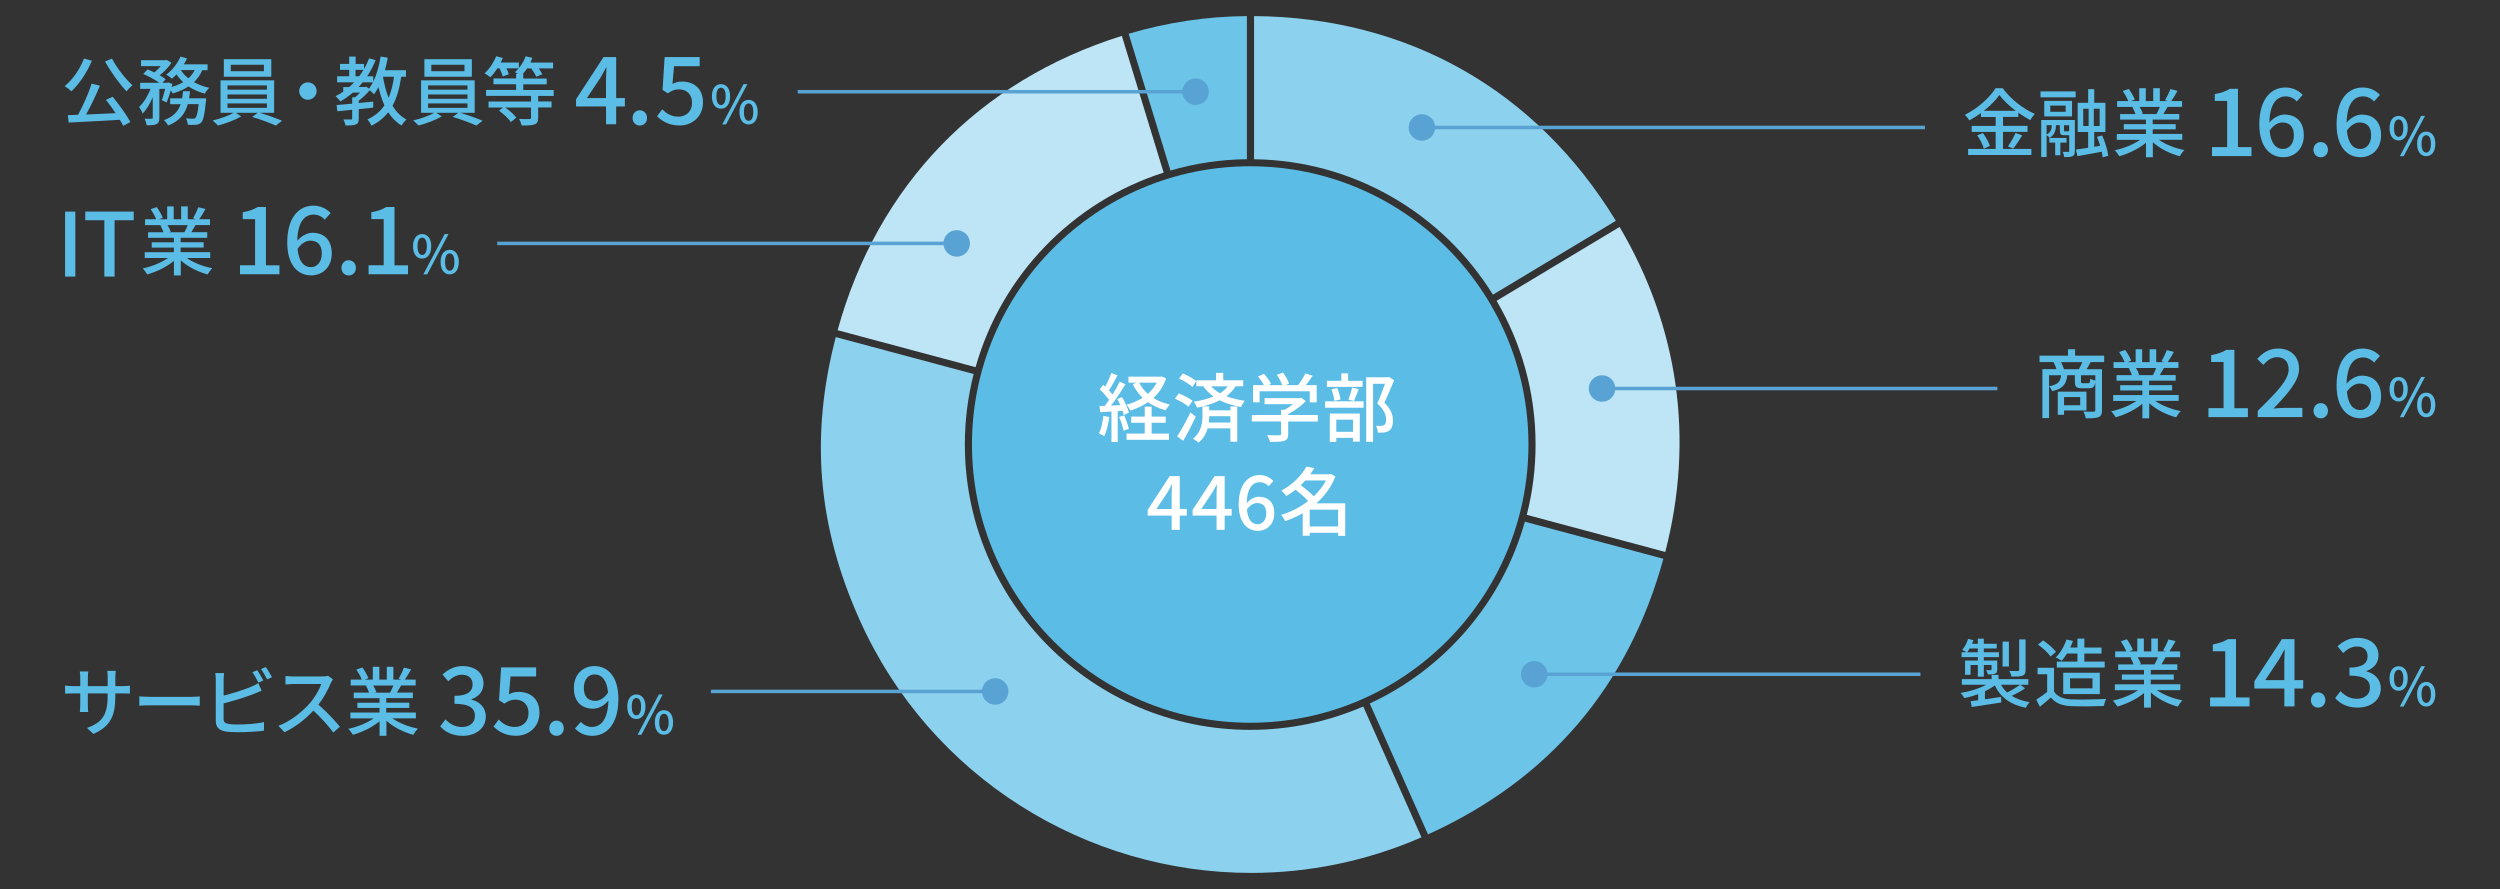 <?xml version="1.0" encoding="UTF-8"?><svg id="_デザイン" xmlns="http://www.w3.org/2000/svg" width="250mm" height="88.9mm" viewBox="0 0 708.66 252"><rect x="0" y="0" width="708.66" height="252" fill="#333333" stroke="none"/><defs><style>.cls-1{fill:#fff;}.cls-2{fill:#59a3d4;}.cls-3{fill:#5bbde5;}.cls-4{fill:#bde5f5;}.cls-5{fill:#8cd1ed;}.cls-6{fill:#6cc4e8;}</style></defs><path class="cls-3" d="m26.47,208.05l-1.81-1.7c3.98-1.47,5.85-3.3,5.85-8.94v-.85h-5.62v3.19c0,.87.06,1.77.11,2.07h-2.36c.02-.3.11-1.17.11-2.07v-3.19h-2.09c-1,0-1.87.04-2.21.08v-2.32c.28.06,1.23.17,2.21.17h2.09v-2.45c0-.53-.04-1.15-.13-1.7h2.41c-.04.28-.13.92-.13,1.7v2.45h5.62v-2.47c0-.85-.06-1.55-.11-1.85h2.41c-.04.32-.13,1-.13,1.85v2.47h2c1.04,0,1.72-.06,2.13-.13v2.26c-.34-.04-1.09-.06-2.11-.06h-2.02v.72c0,5.49-1.23,8.54-6.22,10.77h0Z"/><path class="cls-3" d="m42.66,197.53h11.58c1.02,0,1.85-.08,2.38-.13v2.64c-.47-.02-1.45-.11-2.38-.11h-11.58c-1.17,0-2.45.04-3.17.11v-2.64c.7.04,2.02.13,3.17.13Z"/><path class="cls-3" d="m63.39,192.72v4.45c2.51-.62,5.7-1.62,7.77-2.49.7-.28,1.36-.6,2.06-1.04l.94,2.15c-.7.28-1.55.66-2.24.92-2.28.92-5.85,1.98-8.54,2.68v4.34c0,1.02.45,1.28,1.45,1.49.64.11,1.64.15,2.66.15,2.23,0,5.58-.23,7.34-.7v2.45c-1.94.28-5.13.43-7.47.43-1.32,0-2.6-.06-3.49-.21-1.72-.32-2.7-1.17-2.7-2.96v-11.64c0-.51-.04-1.38-.15-1.96h2.49c-.06.57-.13,1.34-.13,1.96v-.02Zm11.24.17l-1.38.6c-.43-.85-1.13-2.13-1.7-2.94l1.38-.58c.53.77,1.28,2.09,1.7,2.92Zm2.45-.92l-1.38.6c-.45-.92-1.13-2.13-1.72-2.92l1.36-.58c.55.79,1.36,2.11,1.75,2.89h-.01Z"/><path class="cls-3" d="m93.75,193.68c-.75,1.75-2,4.15-3.49,6.07,2.19,1.87,4.77,4.62,6.09,6.24l-1.87,1.66c-1.4-1.92-3.53-4.26-5.64-6.22-2.28,2.43-5.15,4.7-8.2,6.13l-1.72-1.81c3.45-1.32,6.64-3.87,8.75-6.24,1.45-1.62,2.87-3.96,3.38-5.62h-7.81c-.83,0-1.98.11-2.32.13v-2.41c.43.06,1.66.15,2.32.15h7.9c.79,0,1.49-.08,1.85-.21l1.38,1.02c-.15.21-.47.75-.62,1.11h0Z"/><path class="cls-3" d="m111.25,203.64c1.87,1.32,4.62,2.41,7.22,2.89-.45.43-1.02,1.24-1.32,1.77-2.77-.75-5.62-2.17-7.62-4v4.28h-1.94v-4.13c-2.02,1.7-4.9,3.09-7.56,3.83-.3-.51-.85-1.26-1.3-1.68,2.53-.53,5.3-1.64,7.17-2.96h-6.58v-1.66h8.26v-1.3h-6.28v-1.49h6.28v-1.28h-7.32v-1.58h4.36c-.19-.6-.55-1.36-.89-1.94l.51-.08h-4.83v-1.66h3.15c-.32-.83-.96-2-1.55-2.87l1.72-.57c.66.92,1.4,2.21,1.7,3.04l-1.09.4h2.34v-3.64h1.85v3.64h2.11v-3.64h1.87v3.64h2.3l-.81-.26c.51-.85,1.17-2.19,1.49-3.15l2.04.51c-.57,1.04-1.21,2.11-1.77,2.89h3.06v1.66h-4.11c-.4.72-.83,1.43-1.19,2.02h4.51v1.58h-7.54v1.28h6.53v1.49h-6.53v1.3h8.39v1.66h-6.66.03Zm-5.47-9.32c.38.62.77,1.38.92,1.89l-.62.13h4.49c.32-.58.66-1.34.94-2.02,0,0-5.73,0-5.73,0Z"/><path class="cls-3" d="m124.78,205.89l1.49-1.97c1.14,1.17,2.61,2.16,4.63,2.16,2.21,0,3.73-1.2,3.73-3.11,0-2.1-1.38-3.46-5.8-3.46v-2.26c3.86,0,5.14-1.41,5.14-3.25,0-1.7-1.14-2.74-3.01-2.74-1.52,0-2.79.75-3.91,1.86l-1.6-1.92c1.54-1.41,3.35-2.39,5.61-2.39,3.51,0,5.99,1.81,5.99,4.95,0,2.21-1.3,3.67-3.38,4.44v.13c2.26.56,4.04,2.21,4.04,4.79,0,3.43-2.95,5.46-6.55,5.46-3.09,0-5.08-1.22-6.39-2.69h.01Z"/><path class="cls-3" d="m139.89,205.97l1.46-2c1.12,1.12,2.53,2.1,4.58,2.1,2.21,0,3.89-1.49,3.89-3.91s-1.49-3.83-3.73-3.83c-1.25,0-2,.37-3.14,1.12l-1.49-.96.59-9.31h9.93v2.58h-7.26l-.45,5.03c.85-.43,1.62-.67,2.69-.67,3.27,0,5.96,1.84,5.96,5.93s-3.17,6.52-6.6,6.52c-3.09,0-5.03-1.25-6.41-2.61h-.02Z"/><path class="cls-3" d="m155.71,206.45c0-1.28.9-2.18,2.05-2.18s2.05.9,2.05,2.18-.9,2.13-2.05,2.13-2.05-.88-2.05-2.13Z"/><path class="cls-3" d="m162.98,206.5l1.68-1.89c.72.88,1.92,1.46,3.06,1.46,2.5,0,4.6-1.92,4.74-7.5-1.14,1.46-2.85,2.32-4.28,2.32-3.3,0-5.51-1.94-5.51-5.88s2.66-6.2,5.83-6.2c3.75,0,6.79,2.95,6.79,9.26,0,7.5-3.54,10.51-7.4,10.51-2.21,0-3.81-.9-4.9-2.08h-.01Zm5.72-7.82c1.17,0,2.58-.69,3.67-2.37-.35-3.51-1.78-5.14-3.86-5.14-1.68,0-3.01,1.41-3.01,3.83s1.12,3.67,3.19,3.67h0Z"/><path class="cls-3" d="m177.81,200.31c0-2.19,1.04-3.46,2.58-3.46s2.58,1.27,2.58,3.46-1.03,3.5-2.58,3.5-2.58-1.28-2.58-3.5Zm3.91,0c0-1.68-.54-2.45-1.33-2.45s-1.31.76-1.31,2.45.55,2.47,1.31,2.47,1.33-.78,1.33-2.47Zm5.05-3.46h1.09l-6.04,11.42h-1.09l6.04-11.42Zm-1.15,7.92c0-2.21,1.06-3.46,2.59-3.46s2.58,1.25,2.58,3.46-1.04,3.5-2.58,3.5-2.59-1.28-2.59-3.5Zm3.92,0c0-1.7-.55-2.44-1.33-2.44s-1.33.75-1.33,2.44.55,2.47,1.33,2.47,1.33-.77,1.33-2.47Z"/><path class="cls-3" d="m592.61,102.66c-.4.75-.77,1.43-1.13,2h4.36v11.62c0,1.04-.21,1.64-.96,1.96-.77.3-1.92.34-3.64.34-.08-.53-.38-1.38-.66-1.92,1.28.06,2.51.04,2.87.04.38-.02.49-.13.49-.45v-7.9c-.21,1.36-.68,1.72-1.77,1.72h-1.98c-1.66,0-2.04-.43-2.04-1.92v-1.79h-2.15c-.26,2.47-1.13,3.79-4.28,4.53-.15-.4-.53-1.04-.89-1.36v8.98h-1.89v-13.88h4c-.21-.64-.53-1.41-.87-2h-3.94v-1.81h8.07v-1.81h2.02v1.81h8.24v1.81h-3.85v.03Zm-11.77,6.85c2.55-.51,3.21-1.36,3.41-3.13h-3.41v3.13Zm4.24,6.85v1.23h-1.77v-6.56h8.13v5.32h-6.36Zm4.21-11.71c.34-.58.72-1.36.98-2h-6.05c.36.64.68,1.43.85,2h4.22Zm-4.21,7.9v2.32h4.58v-2.32h-4.58Zm8.88-6.17h-4.07v1.77c0,.43.06.47.55.47h1.53c.4,0,.49-.15.55-1.3.3.23.94.47,1.43.55v-1.49h.01Z"/><path class="cls-3" d="m610.95,113.64c1.87,1.32,4.62,2.41,7.22,2.89-.45.43-1.02,1.24-1.32,1.77-2.77-.75-5.62-2.17-7.62-4v4.28h-1.94v-4.13c-2.02,1.7-4.9,3.09-7.56,3.83-.3-.51-.85-1.26-1.3-1.68,2.53-.53,5.3-1.64,7.17-2.96h-6.58v-1.66h8.26v-1.3h-6.28v-1.49h6.28v-1.28h-7.32v-1.58h4.36c-.19-.6-.55-1.36-.89-1.94l.51-.08h-4.83v-1.66h3.15c-.32-.83-.96-2-1.55-2.87l1.72-.57c.66.92,1.4,2.21,1.7,3.04l-1.09.4h2.34v-3.64h1.85v3.64h2.11v-3.64h1.87v3.64h2.3l-.81-.26c.51-.85,1.17-2.19,1.49-3.15l2.04.51c-.57,1.04-1.21,2.11-1.77,2.89h3.06v1.66h-4.11c-.4.72-.83,1.43-1.19,2.02h4.51v1.58h-7.54v1.28h6.53v1.49h-6.53v1.3h8.39v1.66h-6.66.03Zm-5.47-9.32c.38.62.77,1.38.92,1.89l-.62.13h4.49c.32-.58.66-1.34.94-2.02h-5.73Z"/><path class="cls-3" d="m626.02,115.7h4.28v-13.09h-3.51v-1.94c1.84-.32,3.14-.8,4.26-1.49h2.32v16.53h3.83v2.53h-11.18v-2.53h0Z"/><path class="cls-3" d="m639.99,116.45c5.46-5.35,8.76-8.75,8.76-11.74,0-2.08-1.12-3.46-3.33-3.46-1.54,0-2.82.99-3.86,2.18l-1.73-1.7c1.68-1.81,3.41-2.93,5.96-2.93,3.59,0,5.91,2.29,5.91,5.75s-3.17,7-7.24,11.26c.98-.11,2.24-.19,3.19-.19h4.98v2.61h-12.64v-1.78Z"/><path class="cls-3" d="m655.8,116.45c0-1.28.9-2.18,2.05-2.18s2.05.9,2.05,2.18-.9,2.13-2.05,2.13-2.05-.88-2.05-2.13Z"/><path class="cls-3" d="m662.33,109.34c0-7.5,3.51-10.54,7.4-10.54,2.18,0,3.78.93,4.9,2.1l-1.68,1.86c-.72-.85-1.92-1.44-3.09-1.44-2.48,0-4.55,1.86-4.68,7.45,1.14-1.41,2.85-2.29,4.26-2.29,3.27,0,5.51,1.94,5.51,5.88s-2.66,6.2-5.85,6.2c-3.73,0-6.76-2.95-6.76-9.23h-.01Zm2.93,1.7c.32,3.54,1.73,5.19,3.81,5.19,1.7,0,3.06-1.44,3.06-3.86s-1.17-3.65-3.25-3.65c-1.09,0-2.45.61-3.62,2.31h0Z"/><path class="cls-3" d="m677.35,110.31c0-2.19,1.04-3.46,2.58-3.46s2.58,1.27,2.58,3.46-1.03,3.5-2.58,3.5-2.58-1.28-2.58-3.5Zm3.91,0c0-1.68-.54-2.45-1.33-2.45s-1.31.76-1.31,2.45.55,2.47,1.31,2.47,1.33-.78,1.33-2.47Zm5.05-3.46h1.09l-6.04,11.42h-1.09l6.04-11.42Zm-1.15,7.92c0-2.21,1.06-3.46,2.59-3.46s2.58,1.25,2.58,3.46-1.04,3.5-2.58,3.5-2.59-1.28-2.59-3.5Zm3.92,0c0-1.7-.55-2.44-1.33-2.44s-1.33.75-1.33,2.44.55,2.47,1.33,2.47,1.33-.77,1.33-2.47Z"/><path class="cls-1" d="m406.61,231.3h0c-.31.13-.61.27-.92.41l.92-.41Z"/><path class="cls-1" d="m404.77,232.12l.92-.41c-.31.14-.62.26-.93.4h0Z"/><path class="cls-6" d="m353.46,4.56c-11.36.09-22.63,1.78-33.53,5.01l11.85,38.77c6.89-2.01,14.16-3.13,21.67-3.21V4.56h0Z"/><path class="cls-4" d="m329.85,48.93l-11.85-38.76c-40.68,12.76-69.23,42.33-80.57,83.43l39.11,10.48c7.37-26.12,27.55-46.93,53.3-55.15h.01Z"/><path class="cls-5" d="m273.5,126c0-6.89.87-13.59,2.5-19.98l-38.98-10.44-.11-.03c-7.29,27.95-5.18,53.35,6.62,79.85,20.11,45.17,64.59,72.04,111.12,72.04,16.17,0,32.57-3.24,48.29-10.09l-15-33.69-1.51-3.4c-9.83,4.26-20.66,6.63-32.04,6.63-44.6,0-80.89-36.29-80.89-80.89h0Z"/><path class="cls-6" d="m388.27,199.42l16.52,37.1c34.28-15.55,56.73-41.83,66.72-78.12l-39.27-10.52c-6.44,22.89-22.72,41.69-43.97,51.54h0Z"/><path class="cls-4" d="m435.28,126c0,6.88-.87,13.56-2.49,19.94l39.25,10.52c8.29-31.92,3.82-63.73-12.95-92.13l-34.86,20.94c7.01,11.97,11.05,25.89,11.05,40.74h0Z"/><path class="cls-5" d="m423.19,83.53l34.85-20.94c-22.68-37.14-59.04-57.71-102.56-58.03v40.58c28.58.38,53.62,15.65,67.71,38.39h0Z"/><polygon class="cls-1" points="459.08 64.32 459.08 64.32 424.23 85.27 424.23 85.27 459.08 64.32"/><path class="cls-3" d="m354.39,47.13c-43.49,0-78.87,35.38-78.87,78.87s35.38,78.87,78.87,78.87,78.87-35.38,78.87-78.87-35.38-78.87-78.87-78.87Z"/><path class="cls-1" d="m314.45,118.2c-.28,2-.77,4.07-1.43,5.43-.32-.23-1.11-.6-1.51-.75.64-1.28,1.04-3.15,1.26-4.98l1.68.3Zm2.38-1.66v8.75h-1.77v-8.64c-1.17.06-2.26.13-3.21.19l-.17-1.75,1.49-.04c.38-.51.81-1.08,1.21-1.68-.66-.96-1.7-2.11-2.64-2.98l.96-1.3c.19.15.38.32.57.49.66-1.17,1.36-2.7,1.75-3.85l1.75.68c-.75,1.43-1.64,3.07-2.41,4.24.38.41.74.81,1.02,1.17.77-1.26,1.49-2.55,2.02-3.64l1.64.75c-1.19,1.94-2.72,4.26-4.11,6.04.85-.02,1.75-.06,2.66-.13-.28-.6-.57-1.19-.87-1.72l1.34-.55c.85,1.38,1.68,3.21,1.94,4.41l-1.45.64c-.06-.34-.19-.72-.34-1.15l-1.38.08h0Zm1.83,1.19c.53,1.21,1.11,2.81,1.34,3.85l-1.51.51c-.21-1.04-.72-2.66-1.26-3.9l1.43-.47h0Zm11.9-10.47c-.79,2.3-2.04,4.11-3.62,5.56,1.34.83,2.92,1.47,4.68,1.85-.4.4-.96,1.15-1.19,1.64-1.89-.51-3.58-1.28-5.02-2.3-1.49,1.02-3.17,1.81-4.98,2.38-.23-.51-.72-1.26-1.11-1.66,1.62-.45,3.19-1.11,4.56-1.98-1.15-1.11-2.09-2.41-2.79-3.89l1.17-.38h-2.38v-1.7h9l.38-.08,1.3.58v-.02Zm-4.11,15.65h4.92v1.75h-12.03v-1.75h5.15v-3.07h-3.83v-1.75h3.83v-2.81h1.96v2.81h3.98v1.75h-3.98v3.07Zm-3.53-14.43c.6,1.19,1.4,2.26,2.45,3.17,1.02-.92,1.89-1.96,2.53-3.17h-4.98Z"/><path class="cls-1" d="m336.9,115.28c-.81-.72-2.49-1.68-3.85-2.26l1.09-1.49c1.32.51,3.04,1.38,3.92,2.06l-1.15,1.68h-.01Zm2.04,2.87c-1.04,2.23-2.36,4.79-3.55,6.81l-1.7-1.26c1.06-1.64,2.6-4.36,3.75-6.81l1.51,1.26h-.01Zm-.96-8.49c-.79-.75-2.43-1.75-3.77-2.36l1.09-1.43c1.32.53,2.98,1.45,3.83,2.19l-1.15,1.6Zm12.26-.15c-.68,1.11-1.58,2.02-2.62,2.81,1.58.6,3.32.98,5.24,1.3-.4.45-.87,1.15-1.06,1.77-2.24-.45-4.26-1-6.05-1.92-1.43.72-3.04,1.28-4.75,1.72h1.77v1.13h6v-1.11h1.94v10h-1.94v-3.79h-6.45c-.4,1.45-1.17,2.89-2.58,4.04-.36-.34-1.11-.85-1.58-1.09,2.41-1.89,2.7-4.68,2.7-6.6v-2.55c-.49.11-1,.23-1.51.34-.15-.45-.64-1.28-.96-1.7,2.02-.3,3.94-.77,5.6-1.47-1.06-.75-2.04-1.7-2.92-2.9h-1.94v-1.7h5.58v-2.09h2.04v2.09h5.66v1.7h-2.19l.02.02Zm-1.47,8.47h-6c0,.55-.04,1.15-.11,1.79h6.11v-1.79Zm-5.47-8.47c.77.81,1.6,1.45,2.53,1.96.87-.55,1.62-1.19,2.19-1.96h-4.73.01Z"/><path class="cls-1" d="m373.55,119.48h-8.39v3.55c0,1.09-.28,1.64-1.15,1.94-.87.28-2.13.3-3.98.3-.15-.55-.53-1.36-.83-1.92,1.49.06,2.98.06,3.41.04s.53-.11.53-.43v-3.49h-8.3v-1.83h8.3v-1.47h1c.83-.45,1.68-1.02,2.41-1.6h-8.09v-1.72h9.98l.43-.11,1.28.96c-1.28,1.36-3.15,2.72-4.98,3.66v.28h8.39v1.83h-.01Zm-16.5-5.43h-1.85v-4.87h3.07c-.38-.77-1.04-1.72-1.66-2.45l1.7-.77c.77.85,1.62,2.04,1.98,2.85l-.77.36h3.94c-.3-.85-.92-2.02-1.49-2.92l1.72-.64c.72.96,1.45,2.3,1.72,3.15l-1.04.41h3.6c.75-.98,1.58-2.32,2.06-3.32l2.09.66c-.62.92-1.32,1.85-1.98,2.66h3.09v4.87h-1.96v-3.13h-14.22v3.13h0Z"/><path class="cls-1" d="m375.62,113.77h10.9v1.81h-10.9v-1.81Zm10.62-4.11h-10.11v-1.72h4.09v-2.11h1.92v2.11h4.11v1.72h-.01Zm-9.28,7.56h8.49v7.96h-1.94v-1.06h-4.73v1.15h-1.83v-8.05h.01Zm1.28-3.58c-.09-.89-.43-2.28-.83-3.3l1.64-.36c.47,1,.81,2.38.94,3.26l-1.75.4h0Zm.55,5.32v3.43h4.73v-3.43h-4.73Zm3.43-5.68c.38-.92.83-2.41,1.06-3.41l1.87.43c-.47,1.19-.94,2.51-1.36,3.38l-1.58-.4h0Zm12.96-5.49c-.83,2.02-1.85,4.47-2.77,6.32,1.96,1.94,2.43,3.6,2.43,5.04s-.32,2.43-1.09,2.94c-.4.28-.87.43-1.43.51-.49.06-1.15.04-1.75.04-.02-.58-.21-1.41-.53-1.96.55.04,1.06.06,1.45.04.34-.02.62-.08.85-.23.43-.25.57-.81.57-1.58,0-1.23-.55-2.79-2.51-4.55.77-1.66,1.6-3.9,2.19-5.56h-3.38v16.45h-1.94v-18.31h6.11l.32-.09,1.47.92v.02Z"/><path class="cls-1" d="m332.12,146.16h-6.79v-1.64l6.24-9.56h2.85v9.3h1.98v1.89h-1.98v4.04h-2.3v-4.04h0Zm0-1.89v-3.85c0-.85.06-2.21.11-3.06h-.08c-.38.77-.81,1.49-1.26,2.28l-3.09,4.64h4.32Z"/><path class="cls-1" d="m344.85,146.16h-6.79v-1.64l6.24-9.56h2.85v9.3h1.98v1.89h-1.98v4.04h-2.3v-4.04h0Zm0-1.89v-3.85c0-.85.06-2.21.11-3.06h-.08c-.38.77-.81,1.49-1.26,2.28l-3.09,4.64h4.32Z"/><path class="cls-1" d="m351.12,143.09c0-6,2.81-8.43,5.92-8.43,1.75,0,3.02.75,3.92,1.68l-1.34,1.49c-.57-.68-1.53-1.15-2.47-1.15-1.98,0-3.64,1.49-3.75,5.96.92-1.13,2.28-1.83,3.41-1.83,2.62,0,4.41,1.55,4.41,4.7s-2.13,4.96-4.68,4.96c-2.98,0-5.41-2.36-5.41-7.39h-.01Zm2.34,1.36c.26,2.83,1.38,4.15,3.04,4.15,1.36,0,2.45-1.15,2.45-3.09s-.94-2.92-2.6-2.92c-.87,0-1.96.49-2.9,1.85h0Z"/><path class="cls-1" d="m381.35,151.9h-2.04v-.87h-8.05v.83h-1.98v-6.39c-1.6.92-3.28,1.68-4.98,2.24-.23-.53-.75-1.34-1.13-1.77,2.66-.79,5.34-2.13,7.64-3.9-.87-1-2.32-2.26-3.58-3.21-.81.62-1.68,1.24-2.62,1.79-.3-.49-.94-1.21-1.41-1.53,3.49-1.89,5.88-4.53,7.11-6.83l2.23.43c-.34.6-.72,1.17-1.13,1.75h5.43l.36-.11,1.34.72c-1.17,3.02-3.09,5.58-5.39,7.62h8.17v9.24h.03Zm-11.35-15.71c-.4.45-.83.92-1.3,1.34,1.28.94,2.77,2.15,3.7,3.15,1.4-1.32,2.6-2.83,3.45-4.49h-5.85Zm9.3,13.05v-4.77h-8.05v4.77h8.05Z"/><rect class="cls-2" x="453.93" y="109.63" width="112.25" height="1"/><circle class="cls-2" cx="454.12" cy="110.13" r="3.76"/><path class="cls-3" d="m567.78,42.22h8.05v1.72h-17.94v-1.72h7.81v-4.83h-6.79v-1.7h6.79v-2.53h-4.17v-1.11c-1.06.77-2.17,1.47-3.32,2.09-.23-.45-.81-1.19-1.23-1.6,3.62-1.79,7.09-4.92,8.69-7.54h2.02c2.26,3.11,5.81,5.85,9.11,7.28-.47.51-.94,1.19-1.28,1.77-1.13-.58-2.28-1.3-3.41-2.11v1.21h-4.32v2.53h6.94v1.7h-6.94v4.83h-.01Zm-5.7-4.51c.83,1.13,1.68,2.64,1.98,3.66l-1.72.77c-.26-1.02-1.06-2.62-1.87-3.79l1.62-.64h-.01Zm9.3-6.3c-1.85-1.41-3.51-2.98-4.62-4.47-1.02,1.45-2.58,3.02-4.41,4.47h9.03Zm-2.19,10.07c.72-1,1.64-2.62,2.15-3.79l1.89.7c-.83,1.34-1.79,2.79-2.58,3.75l-1.47-.66h0Z"/><path class="cls-3" d="m578.41,25.91h9.96v1.68h-9.96v-1.68Zm9.73,16.9c0,.75-.13,1.19-.66,1.47-.49.23-1.23.25-2.34.25-.04-.43-.23-1.06-.45-1.49.72.02,1.38.02,1.58.02.21,0,.28-.06.28-.28v-4.45h-1.32c-1.11,0-1.34-.3-1.34-1.45v-1.4h-1.11v.02c0,1.17-.19,2.58-1.77,3.58-.19-.23-.57-.57-.87-.77v6.19h-1.53v-10.49h9.54v8.79h0Zm-.79-9.81h-7.88v-4.41h7.88v4.41Zm-7.22,5.17c1.3-.72,1.47-1.87,1.47-2.68h-1.47v2.68Zm.79.92h4.87v1.34h-1.75v3.58h-1.47v-3.58h-1.66v-1.34h0Zm4.62-9.15h-4.36v1.75h4.36v-1.75Zm.64,7.28c.26,0,.32-.04.36-.17v-1.55h-1.47v1.38c0,.32.04.34.3.34,0,0,.81,0,.81,0Zm9.85,7.37c-.04-.45-.15-1-.28-1.58-2.43.45-4.94.92-6.85,1.26l-.47-1.87c.96-.13,2.17-.3,3.49-.51v-4.47h-2.98v-8.28h2.98v-3.87h1.72v3.87h3.17v8.28h-3.17v4.19l1.68-.28c-.28-.87-.57-1.77-.92-2.55l1.49-.38c.83,1.85,1.58,4.26,1.72,5.77l-1.6.43h.02Zm-5.51-8.88h1.53v-4.88h-1.53v4.88Zm4.66-4.88h-1.66v4.88h1.66v-4.88Z"/><path class="cls-3" d="m611.97,39.64c1.87,1.32,4.62,2.41,7.22,2.89-.45.43-1.02,1.24-1.32,1.77-2.77-.75-5.62-2.17-7.62-4v4.28h-1.94v-4.13c-2.02,1.7-4.9,3.09-7.56,3.83-.3-.51-.85-1.26-1.3-1.68,2.53-.53,5.3-1.64,7.17-2.96h-6.58v-1.66h8.26v-1.3h-6.28v-1.49h6.28v-1.28h-7.32v-1.58h4.36c-.19-.6-.55-1.36-.89-1.94l.51-.08h-4.83v-1.66h3.15c-.32-.83-.96-2-1.55-2.87l1.72-.57c.66.92,1.4,2.21,1.7,3.04l-1.09.4h2.34v-3.64h1.85v3.64h2.11v-3.64h1.87v3.64h2.3l-.81-.26c.51-.85,1.17-2.19,1.49-3.15l2.04.51c-.57,1.04-1.21,2.11-1.77,2.89h3.06v1.66h-4.11c-.4.72-.83,1.43-1.19,2.02h4.51v1.58h-7.54v1.28h6.53v1.49h-6.53v1.3h8.39v1.66h-6.66.03Zm-5.47-9.32c.38.62.77,1.38.92,1.89l-.62.13h4.49c.32-.58.66-1.34.94-2.02,0,0-5.73,0-5.73,0Z"/><path class="cls-3" d="m627.04,41.7h4.28v-13.09h-3.51v-1.94c1.84-.32,3.14-.8,4.26-1.49h2.31v16.53h3.83v2.53h-11.18v-2.53h0Z"/><path class="cls-3" d="m640.43,35.34c0-7.5,3.51-10.54,7.4-10.54,2.18,0,3.78.93,4.9,2.1l-1.68,1.86c-.72-.85-1.92-1.44-3.09-1.44-2.47,0-4.55,1.86-4.68,7.45,1.14-1.41,2.85-2.29,4.26-2.29,3.27,0,5.51,1.94,5.51,5.88s-2.66,6.2-5.85,6.2c-3.73,0-6.76-2.95-6.76-9.23h-.01Zm2.93,1.7c.32,3.54,1.73,5.19,3.81,5.19,1.7,0,3.06-1.44,3.06-3.86s-1.17-3.65-3.25-3.65c-1.09,0-2.45.61-3.62,2.31h0Z"/><path class="cls-3" d="m655.79,42.45c0-1.28.9-2.18,2.05-2.18s2.05.9,2.05,2.18-.9,2.13-2.05,2.13-2.05-.88-2.05-2.13Z"/><path class="cls-3" d="m662.33,35.34c0-7.5,3.51-10.54,7.4-10.54,2.18,0,3.78.93,4.9,2.1l-1.68,1.86c-.72-.85-1.92-1.44-3.09-1.44-2.47,0-4.55,1.86-4.68,7.45,1.14-1.41,2.85-2.29,4.26-2.29,3.27,0,5.51,1.94,5.51,5.88s-2.66,6.2-5.85,6.2c-3.73,0-6.76-2.95-6.76-9.23h-.01Zm2.93,1.7c.32,3.54,1.73,5.19,3.81,5.19,1.7,0,3.06-1.44,3.06-3.86s-1.17-3.65-3.25-3.65c-1.09,0-2.45.61-3.62,2.31h0Z"/><path class="cls-3" d="m677.35,36.31c0-2.19,1.04-3.46,2.58-3.46s2.58,1.27,2.58,3.46-1.03,3.5-2.58,3.5-2.58-1.28-2.58-3.5Zm3.91,0c0-1.68-.54-2.45-1.33-2.45s-1.31.76-1.31,2.45.55,2.47,1.31,2.47,1.33-.78,1.33-2.47Zm5.05-3.46h1.09l-6.04,11.42h-1.09l6.04-11.42Zm-1.15,7.92c0-2.21,1.06-3.46,2.59-3.46s2.58,1.25,2.58,3.46-1.04,3.5-2.58,3.5-2.59-1.28-2.59-3.5Zm3.92,0c0-1.7-.55-2.44-1.33-2.44s-1.33.75-1.33,2.44.55,2.47,1.33,2.47,1.33-.77,1.33-2.47Z"/><rect class="cls-2" x="402.87" y="35.63" width="142.8" height="1"/><circle class="cls-2" cx="403.06" cy="36.13" r="3.76"/><rect class="cls-2" x="201.52" y="195.5" width="80.77" height="1"/><circle class="cls-2" cx="282.1" cy="196" r="3.76"/><rect class="cls-2" x="140.95" y="68.5" width="130.43" height="1"/><circle class="cls-2" cx="271.19" cy="69" r="3.76"/><path class="cls-3" d="m18.45,59.98h2.9v18.42h-2.9v-18.42Z"/><path class="cls-3" d="m29.58,62.43h-5.4v-2.45h13.72v2.45h-5.42v15.97h-2.9v-15.97Z"/><path class="cls-3" d="m52.96,73.14c1.87,1.32,4.62,2.41,7.22,2.89-.45.43-1.02,1.24-1.32,1.77-2.77-.75-5.62-2.17-7.62-4v4.28h-1.94v-4.13c-2.02,1.7-4.9,3.09-7.56,3.83-.3-.51-.85-1.26-1.3-1.68,2.53-.53,5.3-1.64,7.17-2.96h-6.58v-1.66h8.26v-1.3h-6.28v-1.49h6.28v-1.28h-7.32v-1.58h4.36c-.19-.6-.55-1.36-.89-1.94l.51-.08h-4.83v-1.66h3.15c-.32-.83-.96-2-1.55-2.87l1.72-.57c.66.92,1.4,2.21,1.7,3.04l-1.09.4h2.34v-3.64h1.85v3.64h2.11v-3.64h1.87v3.64h2.3l-.81-.26c.51-.85,1.17-2.19,1.49-3.15l2.04.51c-.57,1.04-1.21,2.11-1.77,2.89h3.06v1.66h-4.11c-.4.72-.83,1.43-1.19,2.02h4.51v1.58h-7.54v1.28h6.53v1.49h-6.53v1.3h8.39v1.66h-6.66.03Zm-5.47-9.32c.38.62.77,1.38.92,1.89l-.62.13h4.49c.32-.58.66-1.34.94-2.02,0,0-5.73,0-5.73,0Z"/><path class="cls-3" d="m68.03,75.2h4.28v-13.09h-3.51v-1.94c1.84-.32,3.14-.8,4.26-1.49h2.32v16.53h3.83v2.53h-11.18v-2.53h0Z"/><path class="cls-3" d="m81.42,68.84c0-7.5,3.51-10.54,7.4-10.54,2.18,0,3.78.93,4.9,2.1l-1.68,1.86c-.72-.85-1.92-1.44-3.09-1.44-2.48,0-4.55,1.86-4.68,7.45,1.14-1.41,2.85-2.29,4.26-2.29,3.27,0,5.51,1.94,5.51,5.88s-2.66,6.2-5.85,6.2c-3.73,0-6.76-2.95-6.76-9.23h0Zm2.93,1.7c.32,3.54,1.73,5.19,3.81,5.19,1.7,0,3.06-1.44,3.06-3.86s-1.17-3.65-3.25-3.65c-1.09,0-2.45.61-3.62,2.31h0Z"/><path class="cls-3" d="m96.79,75.95c0-1.28.9-2.18,2.05-2.18s2.05.9,2.05,2.18-.9,2.13-2.05,2.13-2.05-.88-2.05-2.13Z"/><path class="cls-3" d="m104.48,75.2h4.28v-13.09h-3.51v-1.94c1.84-.32,3.14-.8,4.26-1.49h2.32v16.53h3.83v2.53h-11.18v-2.53h0Z"/><path class="cls-3" d="m117.08,69.81c0-2.19,1.04-3.46,2.58-3.46s2.58,1.27,2.58,3.46-1.03,3.5-2.58,3.5-2.58-1.28-2.58-3.5Zm3.91,0c0-1.68-.54-2.45-1.33-2.45s-1.31.76-1.31,2.45.55,2.47,1.31,2.47,1.33-.78,1.33-2.47Zm5.05-3.46h1.09l-6.04,11.42h-1.09l6.04-11.42Zm-1.15,7.92c0-2.21,1.06-3.46,2.59-3.46s2.58,1.25,2.58,3.46-1.04,3.5-2.58,3.5-2.59-1.28-2.59-3.5Zm3.92,0c0-1.7-.55-2.44-1.33-2.44s-1.33.75-1.33,2.44.55,2.47,1.33,2.47,1.33-.77,1.33-2.47Z"/><path class="cls-3" d="m26.05,17.21c-1.4,3.38-3.62,6.62-5.83,8.68-.4-.43-1.34-1.15-1.89-1.47,2.26-1.81,4.3-4.79,5.49-7.83,0,0,2.23.62,2.23.62Zm5.88,10.22c1.89,2.26,3.98,5.19,5.02,7.15l-2.02,1.09c-.26-.51-.57-1.09-.96-1.72-5.21.32-10.73.6-14.5.79l-.26-2.09c.87-.02,1.85-.06,2.92-.11,1.4-2.55,2.98-6.11,3.85-8.83l2.34.58c-1.11,2.66-2.58,5.77-3.92,8.17,2.6-.11,5.51-.23,8.39-.38-.87-1.3-1.85-2.64-2.77-3.77l1.89-.87h.02Zm-.19-10.83c1.34,2.64,3.87,5.81,5.81,7.58-.53.4-1.28,1.17-1.68,1.72-1.96-2.06-4.49-5.53-6.09-8.47l1.96-.83Z"/><path class="cls-3" d="m57.35,19.87c-.57,1.34-1.38,2.47-2.36,3.41,1.26.72,2.72,1.26,4.3,1.6-.4.38-.98,1.15-1.23,1.66-1.7-.45-3.26-1.13-4.62-2.04-1.3.85-2.83,1.49-4.49,2-.11-.23-.32-.55-.55-.87-.36,1.26-.77,2.51-1.17,3.43l-1.36-.68c.34-.83.66-2.02.94-3.19h-1.64v8.17c0,.96-.15,1.49-.79,1.83-.62.28-1.49.32-2.81.32-.06-.53-.32-1.34-.57-1.87.85.04,1.7.04,1.96.02s.34-.06.34-.32v-5.77c-.79,1.83-1.79,3.55-2.87,4.62-.19-.57-.66-1.38-1-1.89,1.28-1.13,2.49-3.15,3.26-5.11h-2.96v-1.72h5.43c-1.17-.85-3.02-1.85-4.56-2.51l1.23-1.28c.6.23,1.28.53,1.92.85.66-.51,1.3-1.15,1.83-1.79h-5.6v-1.68h7l.32-.06,1.28.79c-.79,1.26-2.06,2.58-3.32,3.55.68.38,1.26.79,1.7,1.13l-.92,1h1.32l.3-.11,1.19.43c-.06.28-.13.55-.19.85,1.21-.34,2.3-.79,3.26-1.34-.72-.68-1.36-1.43-1.89-2.23-.43.47-.85.87-1.28,1.23-.38-.32-1.15-.87-1.64-1.13,1.68-1.21,3.19-3.13,4.04-5.13l1.85.51c-.26.57-.55,1.13-.87,1.68h6.71v1.66h-1.47l-.02-.02Zm1.09,7.98s-.02.51-.06.79c-.36,3.81-.75,5.45-1.34,6.09-.43.43-.85.55-1.43.64-.53.04-1.41.04-2.36,0-.04-.55-.26-1.32-.53-1.83.83.09,1.62.11,1.98.11.32,0,.49-.04.68-.23.36-.32.66-1.41.94-3.9h-3.09c-.72,2.62-2.21,4.75-5.58,6.07-.23-.47-.77-1.19-1.17-1.53,2.77-1,4.07-2.6,4.73-4.53h-2.98v-1.66h3.41c.11-.66.19-1.32.26-2.02h1.96c-.06.7-.15,1.36-.26,2.02h4.85v-.02Zm-7.19-7.98c.55.87,1.28,1.64,2.15,2.34.75-.66,1.34-1.45,1.79-2.34h-3.94Z"/><path class="cls-3" d="m73.6,31.98c2.15.62,4.73,1.55,6.34,2.24l-1.75,1.38c-1.6-.72-4.47-1.81-6.71-2.45l1.58-1.17h-6.22l1.53,1.02c-1.7,1.02-4.43,2.04-6.6,2.58-.36-.4-1-1.06-1.49-1.43,2.04-.47,4.56-1.36,5.96-2.17h-3.73v-9.2h15.2v9.2h-4.13.02Zm3.3-10.22h-13.45v-4.98h13.45v4.98Zm-12.41,3.66h11.17v-1.21h-11.17v1.21Zm0,2.58h11.17v-1.23h-11.17v1.23Zm0,2.58h11.17v-1.26h-11.17v1.26Zm10.32-12.22h-9.39v1.83h9.39v-1.83Z"/><path class="cls-3" d="m89.75,25.81c0,1.36-1.11,2.47-2.47,2.47s-2.47-1.11-2.47-2.47,1.11-2.47,2.47-2.47,2.47,1.11,2.47,2.47Z"/><path class="cls-3" d="m113.73,21.76c-.49,3.28-1.23,6-2.47,8.22,1.02,1.68,2.32,3.04,3.96,3.9-.45.38-1.09,1.17-1.38,1.7-1.55-.92-2.79-2.19-3.79-3.75-1.21,1.55-2.75,2.81-4.73,3.81-.21-.45-.79-1.38-1.17-1.79,2.11-.96,3.68-2.28,4.83-3.98-.7-1.55-1.26-3.3-1.7-5.19-.38.75-.81,1.45-1.26,2.04-.23-.28-.79-.77-1.23-1.13-.85,1.06-2.02,2.13-3.09,2.94v.66l4.11-.38v1.7c-1.36.15-2.75.28-4.11.43v2.66c0,.92-.15,1.4-.83,1.68-.64.25-1.58.3-2.94.3-.06-.51-.34-1.26-.57-1.72.96.02,1.85.02,2.13.02s.34-.08.34-.32v-2.45c-1.55.17-3,.3-4.19.43l-.23-1.77c1.23-.11,2.77-.23,4.43-.38v-1.79h.77c.49-.38,1-.87,1.45-1.34h-2.04c-1.11.96-2.3,1.79-3.55,2.51-.23-.4-.96-1.15-1.34-1.51.77-.38,1.49-.81,2.17-1.28v-1.3h1.68c.49-.43.96-.87,1.4-1.34h-4.81v-1.72h3.41v-1.81h-2.6v-1.68h2.6v-2.09h1.83v2.09h2.38v1.43c.55-.96,1.04-1.96,1.45-3.02l1.83.53c-.66,1.64-1.47,3.17-2.38,4.55h1.72v1.55c.98-2.02,1.68-4.55,2.09-7.15l2.02.34c-.21,1.21-.49,2.41-.81,3.55h5.96v1.85h-1.34Zm-11.92-.15c.43-.57.83-1.17,1.21-1.81h-2.24v1.81h1.03Zm2.02,2.96l.77.57c.4-.53.77-1.15,1.11-1.81h-2.92c-.36.47-.75.92-1.15,1.34h1.85l.34-.11h0Zm4.73-2.81c.36,2.15.87,4.17,1.6,5.96.72-1.7,1.21-3.68,1.53-5.96h-3.13Z"/><path class="cls-3" d="m130.45,31.98c2.15.62,4.73,1.55,6.34,2.24l-1.75,1.38c-1.6-.72-4.47-1.81-6.71-2.45l1.58-1.17h-6.22l1.53,1.02c-1.7,1.02-4.43,2.04-6.6,2.58-.36-.4-1-1.06-1.49-1.43,2.04-.47,4.56-1.36,5.96-2.17h-3.73v-9.2h15.2v9.2h-4.13.02Zm3.3-10.22h-13.45v-4.98h13.45v4.98Zm-12.41,3.66h11.17v-1.21h-11.17v1.21Zm0,2.58h11.17v-1.23h-11.17v1.23Zm0,2.58h11.17v-1.26h-11.17v1.26Zm10.32-12.22h-9.39v1.83h9.39v-1.83Z"/><path class="cls-3" d="m152.55,27.17v1.6h3.79v1.7h-3.79v2.94c0,1.04-.26,1.58-1.04,1.85-.79.3-1.96.32-3.64.32-.11-.55-.45-1.36-.72-1.85,1.28.04,2.53.04,2.9.02.38-.02.47-.08.47-.38v-2.89h-7.3c1.19.83,2.51,1.98,3.13,2.87l-1.53,1.26c-.64-.98-2.11-2.32-3.38-3.26l1.15-.87h-4.11v-1.7h12.05v-1.6h-12.75v-1.68h8.51v-1.62h-6.41v-1.64h6.41v-1.28h.51c-.3-.21-.6-.4-.83-.53.38-.32.75-.66,1.06-1.06h-3.47c.28.6.55,1.21.68,1.66l-1.7.66c-.17-.6-.55-1.53-.94-2.32h-.6c-.62.96-1.32,1.85-2,2.53-.36-.32-1.17-.87-1.64-1.13,1.34-1.17,2.58-3.02,3.28-4.83l1.89.49c-.17.45-.38.87-.6,1.3h5.15v1.58c.81-.98,1.51-2.15,1.92-3.36l1.92.45c-.17.47-.36.89-.57,1.34h6.43v1.64h-4.07c.4.6.79,1.19,1,1.68l-1.7.7c-.26-.62-.85-1.6-1.43-2.38h-1.17c-.38.6-.79,1.11-1.21,1.6h.13v1.28h6.64v1.64h-6.64v1.62h8.62v1.68h-4.38l-.02-.03Z"/><path class="cls-3" d="m171.78,30.17h-8.49v-2.05l7.8-11.95h3.57v11.63h2.47v2.37h-2.47v5.06h-2.87v-5.06h-.01Zm0-2.37v-4.82c0-1.06.08-2.77.13-3.83h-.11c-.48.96-1.01,1.86-1.57,2.85l-3.86,5.8h5.41Z"/><path class="cls-3" d="m179.31,33.45c0-1.28.9-2.18,2.05-2.18s2.05.9,2.05,2.18-.9,2.13-2.05,2.13-2.05-.88-2.05-2.13Z"/><path class="cls-3" d="m186.24,32.97l1.46-2c1.12,1.12,2.53,2.1,4.58,2.1,2.21,0,3.89-1.49,3.89-3.91s-1.49-3.83-3.73-3.83c-1.25,0-2,.37-3.14,1.12l-1.49-.96.59-9.31h9.93v2.58h-7.26l-.45,5.03c.85-.43,1.62-.67,2.69-.67,3.27,0,5.96,1.84,5.96,5.93s-3.17,6.52-6.6,6.52c-3.09,0-5.03-1.25-6.41-2.61h-.02Z"/><path class="cls-3" d="m201.8,27.31c0-2.19,1.04-3.46,2.58-3.46s2.58,1.27,2.58,3.46-1.03,3.5-2.58,3.5-2.58-1.28-2.58-3.5Zm3.91,0c0-1.68-.54-2.45-1.33-2.45s-1.31.76-1.31,2.45.55,2.47,1.31,2.47,1.33-.78,1.33-2.47Zm5.05-3.46h1.09l-6.04,11.42h-1.09l6.04-11.42Zm-1.15,7.92c0-2.21,1.06-3.46,2.59-3.46s2.58,1.25,2.58,3.46-1.04,3.5-2.58,3.5-2.59-1.28-2.59-3.5Zm3.92,0c0-1.7-.55-2.44-1.33-2.44s-1.33.75-1.33,2.44.55,2.47,1.33,2.47,1.33-.77,1.33-2.47Z"/><rect class="cls-2" x="226.12" y="25.5" width="112.97" height="1"/><circle class="cls-2" cx="338.91" cy="26" r="3.76"/><path class="cls-3" d="m574.07,195.09c-1.15.83-2.6,1.6-3.83,2.15,1.38.87,3.09,1.49,5.11,1.81-.4.34-.89,1.08-1.11,1.58-4.34-.85-7.17-2.96-8.79-6.34-.79.6-1.75,1.17-2.79,1.66v2.28c1.45-.21,3.02-.45,4.56-.68l.08,1.58c-2.98.45-6.13.94-8.39,1.28l-.3-1.64c.62-.06,1.34-.17,2.13-.28v-1.72c-1.28.47-2.62.85-3.92,1.11-.21-.43-.7-1.09-1.06-1.45,2.55-.4,5.32-1.26,7.3-2.34h-6.94v-1.58h8.43v-1.21h1.96v1.21h8.45v1.58h-7.75c.45.83,1.04,1.58,1.75,2.21,1.26-.62,2.75-1.53,3.68-2.21l1.43,1.02v-.02Zm-13.43-8.81h-4.6v-1.38h1.4c-.34-.23-.89-.51-1.23-.66.72-.83,1.32-2,1.68-3.15l1.51.38c-.13.34-.26.68-.4,1.02h1.64v-1.45h1.7v1.45h3.66v1.32h-3.66v1.09h4.3v1.38h-4.3v.96h3.81v2.51c0,.68-.11,1-.6,1.21-.47.21-1.13.21-2.04.21-.08-.38-.34-.87-.51-1.21.62.02,1.11.02,1.3.02.19-.02.23-.06.23-.21v-1.26h-2.19v3.3h-1.7v-3.3h-2.06v2.77h-1.55v-4.04h3.62v-.96h-.01Zm0-1.38v-1.09h-2.3c-.23.4-.47.77-.7,1.09h3Zm8.81,4.04h-1.79v-7.07h1.79v7.07Zm4.73.94c0,.94-.19,1.36-.85,1.64-.68.26-1.68.28-3.13.28-.11-.49-.36-1.15-.62-1.62,1.06.04,2.09.04,2.41.02.3-.02.38-.11.38-.34v-8.62h1.81v8.64h0Z"/><path class="cls-3" d="m582.23,196.02c.94,1.47,2.68,2.15,5.02,2.24,2.36.08,7.09.02,9.75-.15-.23.47-.55,1.4-.66,2.02-2.41.11-6.68.15-9.11.04-2.7-.11-4.53-.81-5.87-2.45-1,.87-2.02,1.72-3.13,2.64l-1.02-2.04c.96-.6,2.09-1.38,3.09-2.19v-5h-2.72v-1.83h4.66v6.73h-.01Zm-.98-9.94c-.68-1-2.21-2.43-3.56-3.36l1.47-1.19c1.32.92,2.92,2.23,3.64,3.26l-1.55,1.3h0Zm4.66-.81c-.47.77-1,1.47-1.51,2.04-.38-.3-1.21-.75-1.68-.96,1.32-1.24,2.43-3.15,3.04-5.07l1.85.4c-.21.64-.49,1.28-.77,1.87h2.04v-2.53h1.96v2.53h4.87v1.7h-4.87v2.3h5.77v1.68h-13.58v-1.68h5.85v-2.3h-2.98v.02Zm-1.06,11.47v-6.05h10.37v6.05h-10.37Zm1.94-1.62h6.36v-2.83h-6.36v2.83Z"/><path class="cls-3" d="m611.42,195.64c1.87,1.32,4.62,2.41,7.22,2.89-.45.43-1.02,1.24-1.32,1.77-2.77-.75-5.62-2.17-7.62-4v4.28h-1.94v-4.13c-2.02,1.7-4.9,3.09-7.56,3.83-.3-.51-.85-1.26-1.3-1.68,2.53-.53,5.3-1.64,7.17-2.96h-6.58v-1.66h8.26v-1.3h-6.28v-1.49h6.28v-1.28h-7.32v-1.58h4.36c-.19-.6-.55-1.36-.89-1.94l.51-.08h-4.83v-1.66h3.15c-.32-.83-.96-2-1.55-2.87l1.72-.57c.66.92,1.4,2.21,1.7,3.04l-1.09.4h2.34v-3.64h1.85v3.64h2.11v-3.64h1.87v3.64h2.3l-.81-.26c.51-.85,1.17-2.19,1.49-3.15l2.04.51c-.57,1.04-1.21,2.11-1.77,2.89h3.06v1.66h-4.11c-.4.72-.83,1.43-1.19,2.02h4.51v1.58h-7.54v1.28h6.53v1.49h-6.53v1.3h8.39v1.66h-6.66.03Zm-5.47-9.32c.38.62.77,1.38.92,1.89l-.62.13h4.49c.32-.58.66-1.34.94-2.02h-5.73Z"/><path class="cls-3" d="m626.49,197.7h4.28v-13.09h-3.51v-1.94c1.84-.32,3.14-.8,4.26-1.49h2.31v16.53h3.83v2.53h-11.18v-2.53h0Z"/><path class="cls-3" d="m647.52,195.17h-8.49v-2.05l7.8-11.95h3.57v11.63h2.48v2.37h-2.48v5.06h-2.87v-5.06h-.01Zm0-2.37v-4.82c0-1.06.08-2.77.13-3.83h-.11c-.48.96-1.01,1.86-1.57,2.85l-3.86,5.8h5.41Z"/><path class="cls-3" d="m655.06,198.45c0-1.28.9-2.18,2.05-2.18s2.05.9,2.05,2.18-.9,2.13-2.05,2.13-2.05-.88-2.05-2.13Z"/><path class="cls-3" d="m661.94,197.89l1.49-1.97c1.14,1.17,2.61,2.16,4.63,2.16,2.21,0,3.73-1.2,3.73-3.11,0-2.1-1.38-3.46-5.8-3.46v-2.26c3.86,0,5.14-1.41,5.14-3.25,0-1.7-1.14-2.74-3.01-2.74-1.52,0-2.79.75-3.91,1.86l-1.6-1.92c1.54-1.41,3.35-2.39,5.61-2.39,3.51,0,5.99,1.81,5.99,4.95,0,2.21-1.3,3.67-3.38,4.44v.13c2.26.56,4.04,2.21,4.04,4.79,0,3.43-2.95,5.46-6.55,5.46-3.09,0-5.08-1.22-6.39-2.69h.01Z"/><path class="cls-3" d="m677.35,192.31c0-2.19,1.04-3.46,2.58-3.46s2.58,1.27,2.58,3.46-1.03,3.5-2.58,3.5-2.58-1.28-2.58-3.5Zm3.91,0c0-1.68-.54-2.45-1.33-2.45s-1.31.76-1.31,2.45.55,2.47,1.31,2.47,1.33-.78,1.33-2.47Zm5.05-3.46h1.09l-6.04,11.42h-1.09l6.04-11.42Zm-1.15,7.92c0-2.21,1.06-3.46,2.59-3.46s2.58,1.25,2.58,3.46-1.04,3.5-2.58,3.5-2.59-1.28-2.59-3.5Zm3.92,0c0-1.7-.55-2.44-1.33-2.44s-1.33.75-1.33,2.44.55,2.47,1.33,2.47,1.33-.77,1.33-2.47Z"/><rect class="cls-2" x="434.71" y="190.63" width="109.66" height="1"/><circle class="cls-2" cx="434.9" cy="191.13" r="3.76"/></svg>